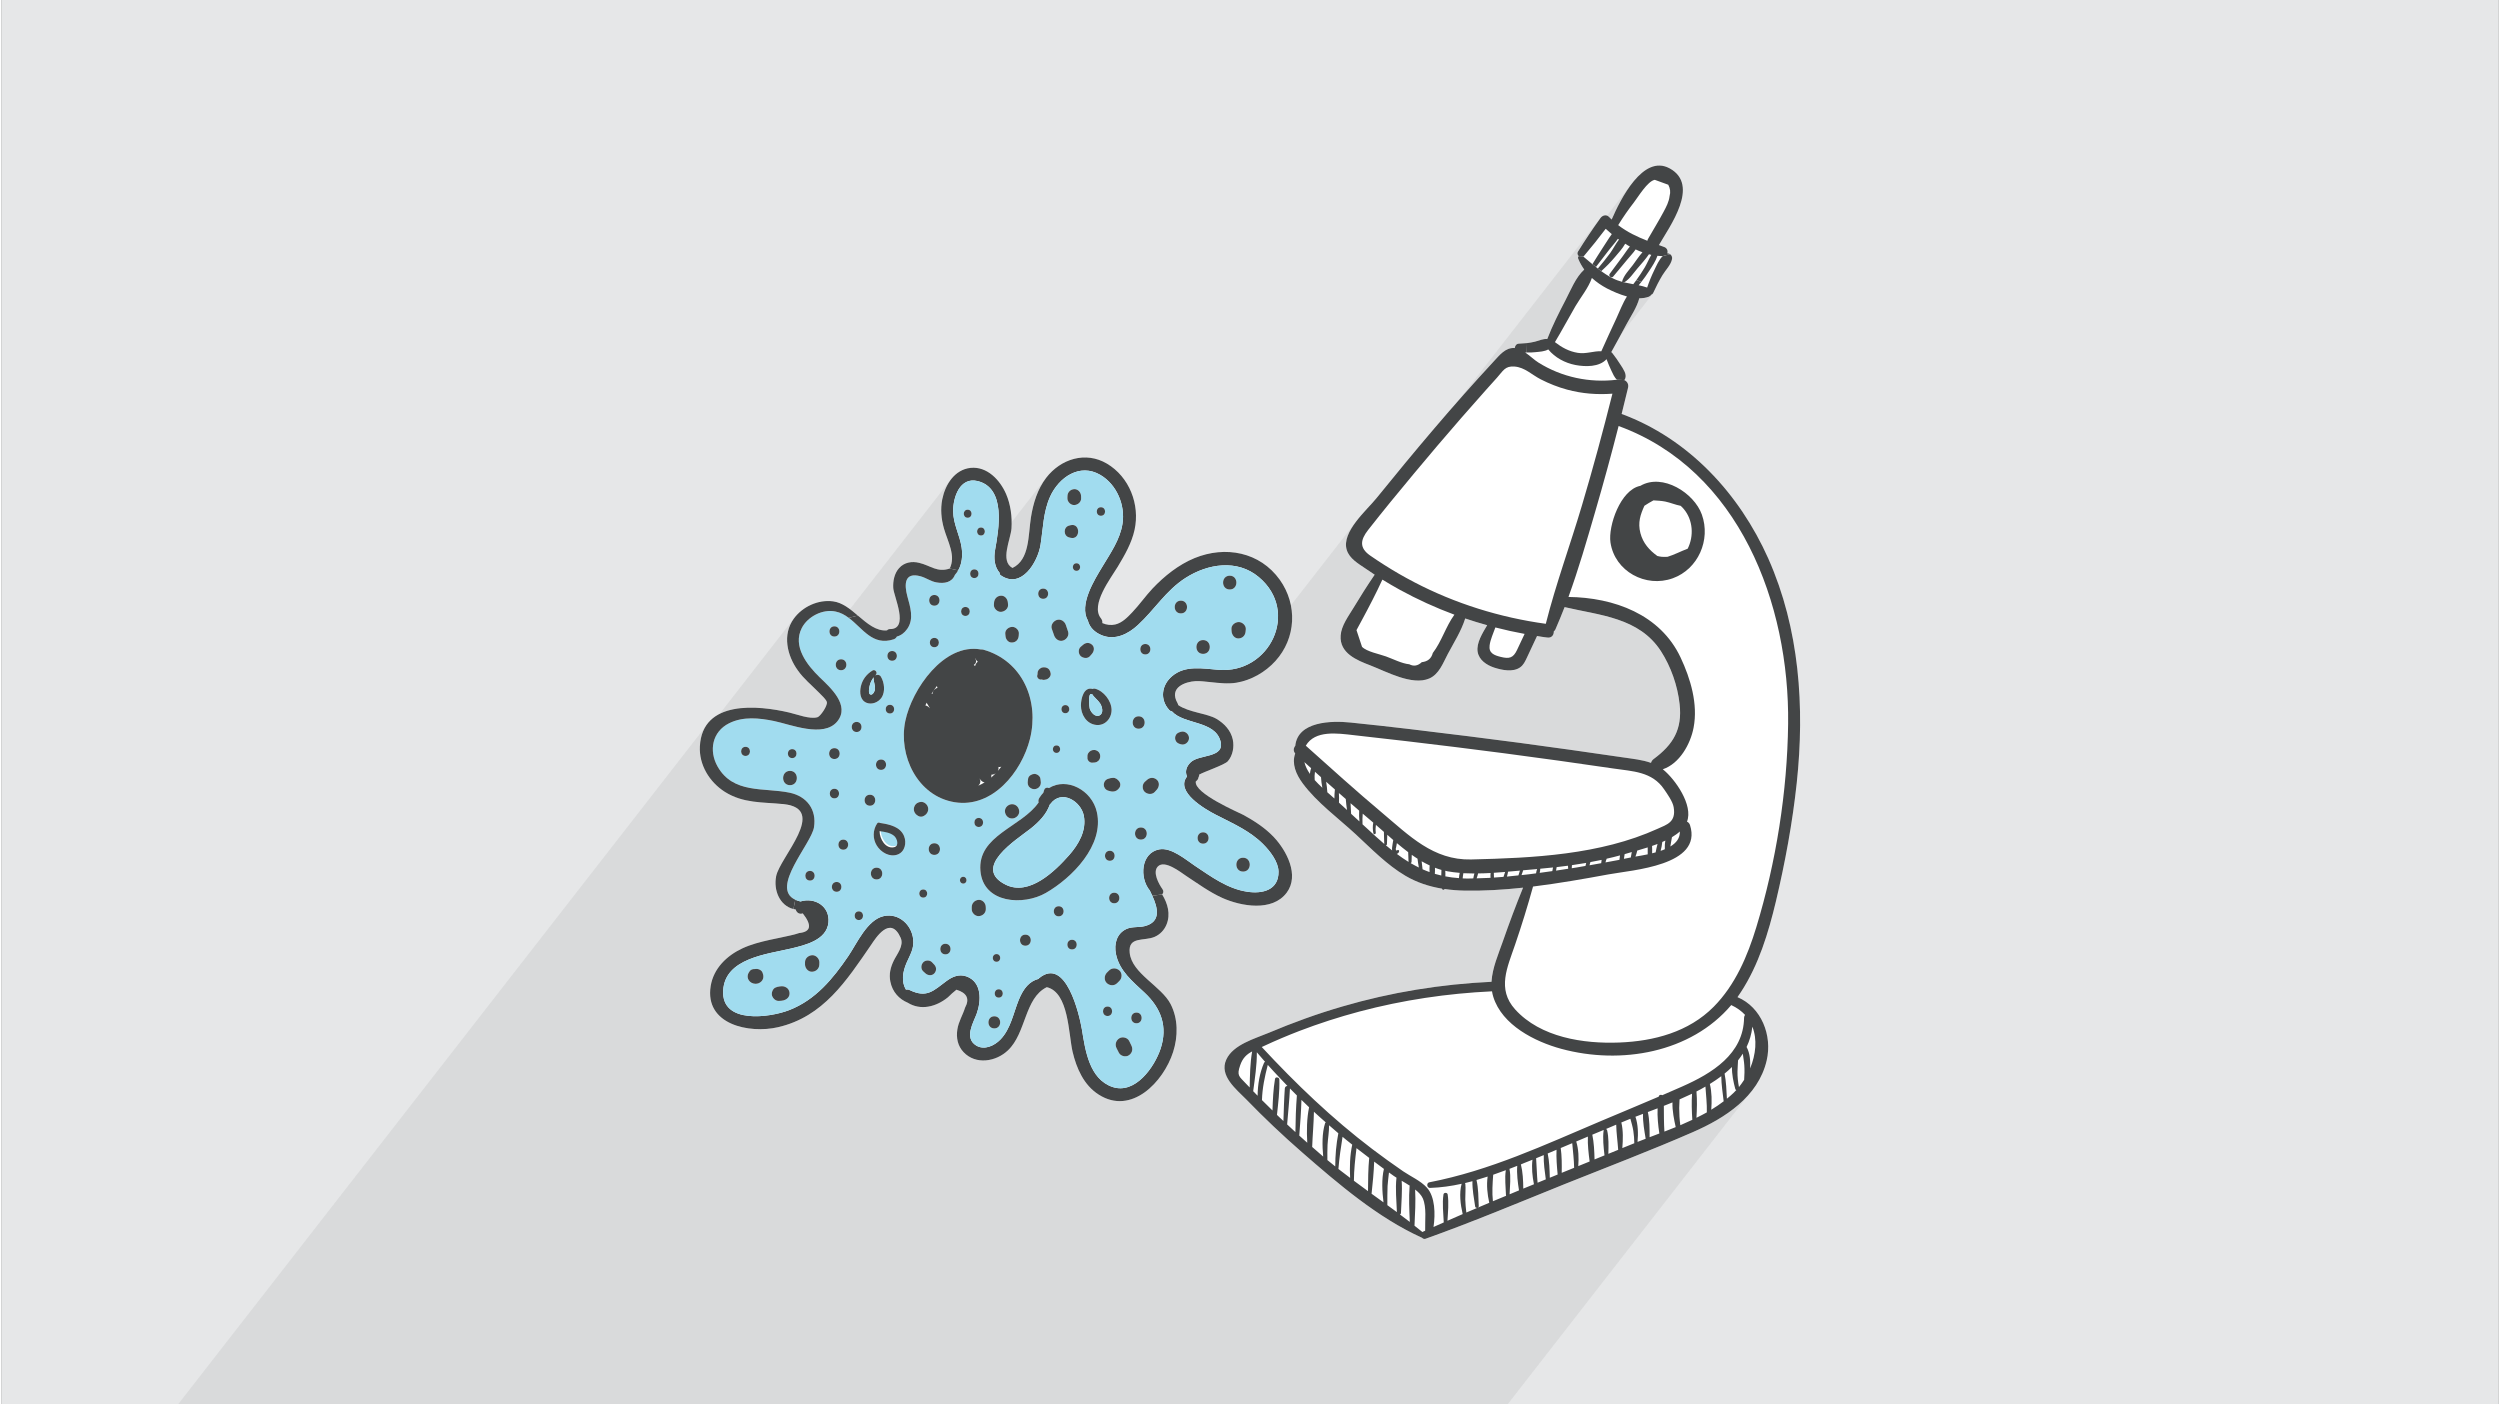 <?xml version="1.0" encoding="UTF-8"?>
<!DOCTYPE svg PUBLIC "-//W3C//DTD SVG 1.0//EN" "http://www.w3.org/TR/2001/REC-SVG-20010904/DTD/svg10.dtd">
<!-- Creator: CorelDRAW 2017 -->
<svg xmlns="http://www.w3.org/2000/svg" xml:space="preserve" width="356px" height="200px" version="1.0" shape-rendering="geometricPrecision" text-rendering="geometricPrecision" image-rendering="optimizeQuality" fill-rule="evenodd" clip-rule="evenodd"
viewBox="0 0 35601 20025"
 xmlns:xlink="http://www.w3.org/1999/xlink">
 <rect x="0" y="0" width="35601" height="20025" fill="#808080" stroke="none"/>
 <g id="Layer_x0020_1">
  <g id="_1620315207136">
   <path fill="#E6E7E8" d="M0 0l35601 0 0 20025 -35601 0 0 -20025z"/>
   <path fill="#373435" fill-opacity="0.078" d="M23631 3494l-4485 5762 23 32 57 54 68 46 43 22 4014 -5157 18 0 18 -2 17 -1 18 -3 17 -3 16 -4 17 -5 16 -5 6 -3 5 -3 5 -3 4 -4 5 -3 0 -1 9 -12 5 -1 3 -2 4 -3 4 -2 3 -3 3 -4 -4103 5272 4 2 76 29 90 37 100 43 108 44 111 40 113 31 111 18 27 -1 688 -883 39 13 39 12 39 13 39 12 39 12 39 12 40 11 39 11 -26 43 -26 46 -26 47 -22 48 -19 49 -14 49 -5 49 2 48 12 42 18 38 25 34 30 30 33 25 37 22 39 19 40 15 43 13 47 12 49 9 50 5 44 1 380 -490 19 3 18 3 18 3 9 1 329 -422 95 21 95 20 96 20 97 19 95 21 95 23 93 25 92 29 90 33 86 38 84 44 80 50 76 58 71 66 66 75 61 85 52 85 47 90 42 93 36 95 32 98 26 98 19 99 14 99 7 128 -9 117 -24 106 -40 98 -54 90 -2539 3261 -2 10 -14 74 -7 74 -2215 2846 9 7 103 84 105 82 106 81 108 79 109 77 110 74 111 71 113 68 115 64 115 60 118 56 0 0 0 0 1 0 0 0 5 5 5 4 6 4 7 3 7 1 7 1 7 -1 8 -2 126 -46 125 -45 125 -47 124 -48 125 -48 124 -48 124 -49 124 -50 124 -49 124 -50 124 -50 123 -50 124 -50 124 -51 123 -50 124 -50 114 -45 115 -46 114 -45 114 -45 115 -46 114 -45 115 -45 114 -46 114 -46 114 -46 115 -46 113 -47 114 -47 113 -48 114 -48 112 -49 171 -79 168 -91 162 -103 150 -117 135 -132 -3429 4406 -380 0 -1248 0 -1380 0 -63 0 -2 0 -1846 0 -99 0 -56 0 -10 0 -122 0 -111 0 -197 0 -222 0 -438 0 -141 0 -302 0 -1 0 -41 0 -449 0 -215 0 -514 0 -12 0 -41 0 -26 0 -3 0 -23 0 -48 0 -10 0 -35 0 -71 0 -264 0 -127 0 -94 0 -188 0 -49 0 -109 0 -188 0 -47 0 -95 0 -59 0 -360 0 -126 0 -303 0 -36 0 -21 0 -49 0 -30 0 -5 0 -9 0 0 0 -12 0 -59 0 -59 0 -2 0 -54 0 -24 0 -109 0 -1 0 -122 0 0 0 -205 0 -43 0 -80 0 -12 0 -6 0 -49 0 -24 0 -75 0 -50 0 -6 0 -45 0 -50 0 -7 0 -28 0 -41 0 -71 0 -1 0 0 0 -8 0 -52 0 -59 0 -17 0 -29 0 -2 0 -40 0 -20 0 -1 0 -46 0 -1 0 -14 0 -51 0 -34 0 -83 0 -48 0 -133 0 -112 0 -211 0 -16 0 -20 0 -156 0 -357 0 -480 0 -186 0 -155 0 -312 0 -39 0 -407 0 -657 0 -252 0 -145 0 -36 0 -326 0 -95 0 -190 0 -10 0 -338 0 -223 0 -124 0 -245 0 -111 0 -107 0 -48 0 -229 0 -30 0 -64 0 -137 0 -4 0 -144 0 -97 0 -65 0 -554 0 -77 0 -59 0 7592 -9755 -104 154 -17 79 1308 -1681 -51 88 -31 93 -12 96 4 97 19 96 32 93 44 90 53 83 32 43 2160 -2776 -46 66 -37 72 -29 77 -20 78 -8 53 -5 52 -2 53 2 52 5 53 8 52 11 52 13 51 23 70 25 72 25 72 22 72 15 72 5 72 -8 71 -25 69 -2601 3342 12 1 109 7 110 10 102 28 3644 -4682 -44 63 -39 66 -33 69 -28 71 -24 73 -20 74 -17 74 -13 76 -13 100 -10 104 -13 106 -18 102 -28 96 -42 86 -3500 4497 -10 25 -8 76 3 75 16 72 26 68 37 60 48 51 58 39 68 26 4 1 4 1 3 1 4 0 5 1 4 1 4 0 4 1 5 15 8 14 10 11 12 10 14 7 16 3 17 0 19 -4 43 60 29 53 15 46 0 39 -13 31 -1055 1355 120 40 172 24 173 -1 162 -24 118 -32 111 -40 104 -48 99 -55 93 -61 88 -67 83 -72 11 -10 694 -892 50 -58 57 -49 61 -29 62 1 61 43 58 95 11 43 0 42 -9 43 -16 42 -21 41 -23 40 -22 38 -19 36 -16 36 -14 37 -11 37 -9 37 -5 37 -1 38 2 39 6 40 14 52 20 48 24 44 30 40 34 36 39 31 42 26 45 22 70 35 73 20 74 7 74 -6 27 -7 3516 -4518 41 -42 52 -32 59 -22 60 -14 54 -6 27 -1 27 1 27 1 28 2 27 3 27 2 27 4 26 2 47 5 47 5 46 4 46 2 46 2 46 -1 3 0 1792 -2303 -67 100 -50 102 -24 101 3 25 3626 -4660 -42 58 -41 59 -41 60 -41 59 -40 60 -39 61 -39 61 -38 60 -5 9 -2 9 -1 9 1 2 805 -1035 -101 138 -88 147 -73 142 -56 123 -462 593 3 6 10 20 10 20 12 19 11 19 13 18 12 18 -126 163 -26 44 -31 58 -29 59 -28 58 -28 56 -36 68 -34 68 -34 68 -34 69 -32 69 -31 69 -30 70 -28 71 -2563 3293 3 3 17 11 16 11 17 11 16 10 17 11 16 11 -39 58 -40 59 -38 60 -38 59 -38 60 -37 60 -37 60 -37 60 -27 45 -29 45 -30 48 -27 48 -25 50 -21 51 -15 52 -7 52 5 88 27 76 21 31 4485 -5762 0 0 0 0 0 0z"/>
   <path fill="white" d="M23783 2401c438,238 0,828 -152,1093 0,0 -1,0 -1,0 26,10 52,19 79,29 40,15 53,58 41,90 15,-2 29,3 41,11 20,15 32,41 27,68 -15,85 -93,159 -137,232 -49,81 -92,166 -132,253 -6,13 -15,21 -27,24 -7,12 -18,22 -34,29 -42,16 -89,23 -137,23 -35,131 -119,253 -183,371 -71,133 -144,265 -217,396 5,3 10,7 14,12 44,56 86,116 123,177 34,53 87,124 62,189 -3,8 -8,15 -13,21 40,18 66,58 53,111 -29,124 -60,248 -91,372 957,354 1679,1138 2090,2061 447,1003 522,2117 407,3198 -61,570 -166,1137 -298,1694 -107,447 -244,900 -497,1289 -16,24 -33,49 -51,73 341,143 501,545 417,905 -120,516 -598,821 -1052,1019 -601,263 -1216,496 -1824,740 -660,266 -1317,542 -1987,781 -21,7 -40,-1 -52,-15 0,0 -1,0 -1,0 -630,-285 -1196,-771 -1713,-1222 -273,-238 -537,-488 -790,-748 -141,-145 -392,-339 -285,-571 98,-213 407,-297 604,-380 343,-145 693,-272 1051,-376 692,-203 1406,-318 2126,-352 10,-197 99,-395 162,-577 90,-258 185,-512 288,-765 -279,30 -558,47 -834,42 -96,-2 -191,-9 -285,-23 -7,18 -35,16 -37,-5 -182,-30 -358,-87 -521,-183 -266,-157 -487,-387 -712,-595 -248,-229 -551,-450 -753,-723 -96,-129 -160,-281 -107,-426 -31,-36 -24,-79 1,-109 35,-349 512,-361 790,-332 560,57 1119,124 1677,195 489,61 977,126 1465,195 248,35 496,71 743,108 134,19 272,32 397,77 4,-20 17,-40 38,-55 278,-206 410,-422 370,-782 -28,-262 -124,-536 -268,-757 -310,-479 -870,-509 -1372,-627 -42,107 -85,213 -131,318 -6,13 -14,22 -23,28 2,50 -29,96 -91,88 -50,-6 -99,-14 -148,-22 -49,105 -97,210 -147,314 -24,50 -47,100 -94,134 -102,72 -262,38 -372,2 -106,-36 -214,-106 -234,-225 -21,-126 70,-267 136,-379 -105,-29 -210,-61 -313,-96 -56,179 -161,342 -249,508 -67,126 -123,287 -264,348 -244,105 -612,-99 -835,-185 -197,-75 -446,-174 -428,-428 9,-140 111,-275 181,-391 97,-161 198,-321 304,-476 -44,-28 -88,-58 -132,-88 -100,-69 -227,-140 -266,-265 -80,-256 286,-568 422,-736 539,-667 1093,-1326 1676,-1955 79,-84 162,-195 292,-188 2,0 4,1 6,1 1,-30 22,-62 57,-63 39,-2 78,-4 117,-8l0 0c38,-5 77,-12 115,-21 61,-16 112,-42 174,-38 73,-190 164,-372 259,-552 75,-146 145,-325 268,-438 -34,-48 -64,-99 -86,-156 -6,-15 -1,-27 8,-36 -17,-16 -26,-41 -11,-65 101,-162 208,-323 321,-478 29,-39 83,-53 121,-16 12,13 25,26 38,38 125,-288 448,-936 826,-729zm-7114 11916c108,210 106,462 35,683 -137,426 -593,905 -1060,607 -213,-135 -318,-374 -373,-611 -59,-254 -53,-847 -369,-921 -318,155 -291,655 -554,902 -171,161 -458,209 -633,24 -83,-89 -105,-204 -87,-323 17,-113 77,-204 110,-311 68,-125 27,-209 -123,-256 -43,34 -83,70 -122,109 -169,137 -389,191 -572,77 -125,-52 -219,-155 -248,-299 -22,-108 1,-204 48,-301 45,-92 148,-212 99,-325 -147,-333 -359,7 -420,97 -352,512 -682,1028 -1330,1177 -409,94 -1048,-35 -959,-588 41,-251 229,-432 451,-536 125,-58 259,-92 393,-122 97,-22 196,-39 294,-63 41,-9 83,-21 124,-34 167,-17 185,-110 51,-280 -53,18 -90,-15 -101,-56 -11,-1 -22,-4 -32,-6 -195,-48 -286,-267 -248,-467 53,-272 749,-964 106,-1028 -297,-31 -573,-9 -838,-177 -219,-140 -368,-386 -354,-650 35,-663 829,-584 1273,-480 113,26 293,99 404,67 40,-12 140,-157 134,-213 -3,-35 -85,-109 -118,-143 -103,-103 -212,-192 -297,-312 -153,-213 -222,-508 -58,-736 124,-172 349,-276 560,-248 132,17 245,109 355,203 132,112 260,225 415,211 9,-11 23,-19 40,-19 283,5 55,-467 49,-586 -6,-98 16,-209 84,-284 74,-82 182,-100 286,-74 163,40 258,142 435,81 91,-184 -29,-384 -82,-570 -39,-137 -52,-278 -24,-418 42,-209 176,-424 404,-447 236,-25 420,174 506,373 65,150 87,326 76,488 -11,158 -167,468 15,566 246,-118 223,-463 263,-720 32,-201 92,-403 218,-566 208,-270 562,-381 865,-202 321,190 472,584 395,943 -41,190 -141,362 -240,527 -101,166 -395,544 -240,736 17,23 23,46 20,68 58,26 126,34 183,20 99,-23 176,-102 243,-173 102,-108 188,-231 290,-340 170,-179 370,-339 600,-434 439,-179 930,-87 1213,309 256,358 235,832 -63,1160 -144,158 -341,272 -553,308 -125,20 -245,5 -371,-8 -71,-7 -144,-18 -216,-14 -131,7 -386,84 -253,315 5,9 8,17 9,26 146,103 415,120 543,195 113,66 207,166 235,297 22,104 1,225 -70,308 -45,53 -349,153 -411,193 2,12 0,26 -8,38 -2,23 -18,44 -38,57 -31,171 619,446 677,478 158,86 311,185 435,316 180,191 369,543 184,792 -206,277 -652,194 -917,76 -186,-84 -350,-205 -519,-316 -78,-52 -303,-231 -400,-134 -82,81 13,252 65,325 20,28 13,56 -6,75 80,130 124,281 63,429 -32,78 -91,141 -169,175 -150,66 -381,-13 -356,228 30,295 451,475 584,732z"/>
   <g>
    <path fill="#434546" d="M17796 15505c3,-171 6,-347 35,-514 -76,40 -134,92 -170,196 -53,152 -15,158 80,261 18,19 36,38 55,57zm204 -350c3,-8 9,-13 16,-15 -40,-45 -79,-91 -118,-137 2,183 -28,373 -52,555 21,22 42,44 63,65 2,-160 28,-321 91,-468zm297 363c2,-23 20,-34 37,-35 -38,-39 -75,-78 -112,-118 -57,-60 -113,-120 -168,-182 -44,169 -78,331 -83,502 50,49 100,99 150,148 5,-151 11,-303 36,-449 5,-29 40,-28 56,-10 3,4 6,11 6,18 5,167 -16,337 -34,504 9,9 18,18 28,27 20,20 43,40 64,60 5,-155 9,-310 20,-465zm172 101c-33,-33 -66,-66 -99,-100 -8,171 -26,342 -40,513 39,36 78,73 118,109 2,-174 7,-349 21,-522zm148 674c-10,-169 -7,-347 26,-506 -36,-35 -72,-70 -109,-105 -5,169 -17,340 -31,509 38,34 76,68 114,102zm38 -5259c2,-28 7,-55 17,-81 -31,-29 -64,-57 -96,-87 14,59 42,115 79,168zm177 198c-9,-51 -17,-101 -19,-151 -29,-26 -57,-52 -86,-77 -6,40 -8,79 -4,118 34,38 71,75 109,110zm39 4783c2,-5 5,-9 9,-13 -57,-49 -112,-100 -168,-151 -3,167 -19,335 -25,502 52,46 104,92 157,137 -14,-159 -18,-333 27,-475zm140 -4759c-42,-36 -83,-73 -125,-110 9,50 14,100 17,150 36,31 71,61 101,89 0,-44 2,-87 7,-129zm49 4902c-44,-38 -88,-76 -132,-114 1,94 -17,188 -22,280 -3,72 -3,145 -2,216 37,31 74,61 112,91 0,-158 14,-319 44,-473zm9 -4714c39,35 77,70 115,105 -8,-52 -14,-104 -18,-157 -33,-28 -65,-57 -98,-85 3,45 3,91 1,137zm159 5350c-8,-158 -3,-320 30,-474 -30,-23 -60,-47 -89,-71 -16,-13 -33,-27 -49,-41 -25,153 -46,305 -59,459 55,43 111,86 167,127zm14 -5191c40,36 80,73 119,109 -5,-50 -7,-102 -4,-154 -41,-35 -82,-71 -123,-106 4,50 6,101 8,151zm258 4906c-60,-46 -121,-92 -181,-139 -19,156 -36,309 -37,465 67,50 134,99 201,148 1,-157 2,-318 17,-474zm34 511c56,40 113,81 170,123 -19,-152 -29,-331 6,-477 -47,-34 -93,-70 -139,-104 -5,152 -21,307 -37,458zm181 -4987c-2,-57 -5,-115 -5,-172 -39,-35 -77,-68 -114,-100 -6,36 -7,73 -2,110 3,19 -18,29 -29,20 -2,-2 -4,-5 -5,-10 -11,-51 -11,-103 -2,-152 -4,-3 -6,-6 -9,-8 -47,-40 -94,-80 -141,-120 -4,50 -6,100 -3,152 52,47 104,95 156,143 12,10 22,20 34,31 40,37 80,72 120,106zm128 -56c-29,-25 -57,-50 -85,-75 -1,45 -4,89 -5,133 0,10 -7,16 -15,17 30,25 59,50 89,73 -5,-28 3,-62 6,-88 3,-20 6,-40 10,-60zm-84 5206c45,33 90,66 136,99 -6,-160 -24,-331 -6,-491 -14,-9 -28,-18 -40,-26 -22,-16 -45,-32 -67,-48 -6,65 -17,130 -20,193 -4,91 -3,182 -3,273zm302 -4894c0,0 0,0 0,-1 -2,-46 -4,-92 -5,-138 -55,-41 -108,-85 -161,-129 -3,16 -6,32 -9,49 -1,6 -2,13 -4,20 -8,17 -3,30 14,40 3,-18 32,-14 31,4 -2,23 -17,36 -34,40 55,41 111,80 168,115zm-122 5027c47,35 94,70 140,106 -7,-169 -16,-342 -3,-510 0,-3 1,-5 2,-7 -38,-25 -78,-48 -115,-70 11,150 -5,309 -10,457 0,12 -6,19 -14,24zm269 -4947c-7,-42 -15,-84 -19,-126 -28,-17 -54,-36 -82,-55 0,34 -2,67 -3,100 -1,10 -6,15 -12,19 38,21 77,43 116,62zm90 5178c-4,-146 23,-333 -34,-462 -20,-45 -60,-87 -109,-125 9,170 -1,345 -9,516 38,30 76,59 113,90 1,-1 2,-2 4,-3 12,-5 23,-10 35,-16zm63 -5113c-2,-32 -2,-64 1,-95 -39,-18 -76,-38 -114,-59 5,38 9,76 13,114 33,14 66,28 100,40zm167 49c0,-27 0,-54 2,-80 -31,-9 -62,-19 -92,-31 1,29 0,58 -2,87 30,9 61,17 92,24zm-121 -3173c127,-165 184,-376 308,-546 -267,-99 -528,-218 -780,-356 -83,-46 -165,-94 -247,-144 -90,197 -191,390 -294,581 -25,46 -50,93 -75,139l79 238c67,70 251,104 341,137 100,36 227,102 333,112 63,33 121,23 178,-30 84,-9 137,-52 157,-131zm373 3210c1,-25 5,-50 11,-75 -59,-5 -117,-12 -174,-22 -11,-2 -21,-5 -32,-8 2,27 2,54 1,80 62,12 127,21 194,25zm204 4c5,-24 9,-47 16,-70 -53,0 -105,-2 -157,-4 -5,24 -8,49 -10,74 22,1 44,1 68,2 27,0 55,-1 83,-2zm-99 4764c53,-23 107,-46 160,-68 -14,4 -31,0 -34,-17 -17,-118 -42,-241 -39,-362 -35,9 -71,18 -106,27 2,3 4,7 5,12 7,73 -2,147 -1,221 2,62 7,124 15,187zm164 -70c54,-23 108,-46 163,-69 -27,-120 -41,-251 -23,-374 -53,17 -106,34 -159,49 28,121 27,249 32,372 1,10 -6,18 -13,22zm181 -4702c-1,-24 -1,-46 1,-69 -60,3 -119,6 -178,6 -5,24 -13,47 -21,70 66,-1 132,-4 198,-7zm185 -14c7,-23 14,-47 23,-70 -53,5 -107,8 -161,12 2,23 2,46 2,68 45,-3 90,-6 136,-10zm-151 4625c62,-26 125,-52 188,-78 -1,-3 -2,-7 -2,-11 -3,-113 -20,-240 -2,-354 -60,22 -120,44 -180,65 -9,128 -18,250 -4,378zm238 -99c45,-19 90,-37 134,-56 -18,-114 -34,-238 -25,-350 -37,14 -74,29 -111,43 23,115 6,246 2,363zm126 -4547c7,-22 14,-46 21,-68 -56,5 -112,10 -169,15 -4,24 -9,47 -16,70 55,-5 110,-10 164,-17zm-21 -3212c37,-77 73,-154 109,-231 -140,-26 -279,-56 -417,-92 -29,83 -71,171 -82,255 -15,112 66,142 159,165 121,30 177,16 231,-97zm90 7678c51,-21 101,-41 152,-62 -23,-116 -35,-234 -21,-350 -41,16 -82,33 -123,49 -14,6 -28,12 -42,18 27,106 33,229 34,345zm197 -4557c-8,1 -16,2 -24,3 -57,4 -115,10 -174,15 -7,24 -16,46 -24,69 68,-7 138,-15 207,-25 3,-21 8,-41 15,-62zm7 4473c39,-16 78,-32 117,-48 -15,-114 -33,-232 -29,-346 -37,15 -73,30 -109,45 9,117 10,233 21,349zm210 -4443c2,-17 6,-35 10,-52 -60,7 -121,13 -182,18 0,20 -4,40 -8,59 60,-8 120,-16 180,-25zm-36 4372c37,-15 75,-30 112,-46 -11,-116 -21,-237 -16,-353 -42,18 -84,35 -126,53 24,111 27,230 30,346zm263 -4406c0,-1 -1,-1 -1,-3 -1,-13 -2,-27 -3,-40 -53,7 -107,14 -161,20 -3,16 -6,33 -9,50 58,-9 116,-18 174,-27zm-93 4336c59,-24 118,-48 177,-72 -2,-118 -17,-233 -27,-351 -54,23 -109,46 -164,69 16,115 16,236 14,354zm339 -4376c3,-14 6,-28 10,-43 -67,12 -135,22 -203,32 -1,14 -2,29 -3,44 24,-4 47,-7 71,-11 41,-7 83,-14 125,-22zm-103 4280c54,-22 108,-44 162,-66 -15,-117 -30,-238 -25,-355 -55,23 -111,47 -166,70 34,111 38,233 29,351zm327 -4319c1,-16 3,-32 6,-47 -53,10 -106,21 -160,31 -4,16 -8,31 -13,46 56,-10 112,-20 167,-30zm-95 4224c47,-19 95,-39 142,-58 -13,-119 -28,-245 -12,-360 0,-1 1,-2 1,-3 -54,23 -108,46 -163,68 24,114 29,235 32,353zm255 -10918c-217,16 -433,0 -646,-58 -129,-35 -256,-85 -375,-146 -131,-67 -227,-171 -374,-183 -138,-11 -163,62 -251,159 -50,56 -101,112 -151,168 -120,135 -240,271 -359,407 -227,261 -452,525 -673,791 -222,266 -442,534 -655,806 -110,141 -126,253 26,361 67,47 136,92 205,136 138,88 280,170 426,246 586,306 1223,504 1877,594 144,-570 349,-1126 516,-1690 157,-527 300,-1057 434,-1591zm-58 10838c47,-19 93,-38 140,-57 -8,-120 -26,-240 -28,-359 -49,20 -97,41 -146,62 7,2 14,8 16,16 25,106 21,225 18,338zm158 -4192c2,-21 5,-42 8,-63 -62,17 -126,33 -190,47 -7,17 -13,35 -17,53 67,-12 133,-25 199,-37zm163 -39c4,-24 8,-48 13,-72 -25,8 -49,14 -71,21 -10,3 -21,6 -31,9 -3,22 -6,45 -10,67 31,-5 61,-11 90,-18 3,0 6,-1 9,-1 0,-2 0,-4 0,-6zm-122 4149c57,-23 114,-46 171,-69 -1,-59 -5,-118 -14,-176 -9,-59 -27,-116 -42,-173 -24,9 -48,19 -71,29 -19,8 -38,16 -58,24 28,115 24,245 14,365zm333 -133c-19,-116 -42,-240 -38,-355 -37,14 -73,28 -108,41 38,111 41,241 30,359 38,-15 77,-30 116,-45zm29 -4055c-1,-34 -1,-66 0,-99 -51,16 -102,31 -149,45 -6,29 -15,58 -26,86 51,-8 112,-19 175,-32zm140 -148c-26,9 -52,19 -78,28 2,35 2,70 1,105 17,-3 34,-8 50,-13 8,-40 16,-81 27,-120zm-113 4181c46,-17 92,-35 139,-53 -18,-117 -30,-239 -25,-359 -47,18 -94,36 -139,53 25,113 25,240 25,359zm217 -4106c-2,-41 0,-83 8,-123 -15,6 -29,13 -44,19 -4,43 -13,86 -24,127 21,-6 41,-14 60,-23zm-104 -291c135,-61 267,-95 230,-309 -13,-79 -90,-187 -135,-253 -172,-255 -448,-257 -725,-298 -518,-76 -1037,-149 -1556,-217 -465,-61 -930,-118 -1396,-173 -249,-29 -497,-58 -746,-85 -236,-27 -556,-75 -687,150 360,322 717,645 1086,955 389,327 731,679 1270,667 886,-21 1841,-66 2659,-437zm98 4317c54,-21 107,-43 161,-64 -23,-105 -50,-235 -46,-352 -41,17 -82,33 -123,49 1,123 0,244 8,367zm85 -4065c84,-51 139,-119 135,-214 -32,30 -71,56 -112,81 -8,45 -17,89 -23,133zm313 3897c-8,-123 -12,-249 -4,-372 -59,28 -118,55 -178,81 0,41 -5,82 -5,122 0,83 5,164 16,246 57,-25 114,-50 171,-77zm207 -106c3,-125 -12,-245 -20,-368 -42,25 -84,48 -128,70 11,123 7,251 0,375 50,-25 100,-50 148,-77zm240 -158c-14,-118 -33,-239 -34,-358 -52,39 -106,76 -163,111 29,117 29,246 20,367 62,-37 120,-77 177,-120zm180 -160c-7,-2 -13,-8 -15,-18 -25,-94 -49,-205 -47,-311 -33,33 -68,64 -105,94 23,117 27,239 33,358 32,-26 63,-52 93,-81 14,-14 28,-27 41,-42zm111 -1033c1,-16 6,-29 14,-39 -51,-55 -117,-103 -197,-140 -576,680 -1572,855 -2423,624 -376,-102 -845,-338 -970,-742 -8,-26 -14,-51 -18,-78 -639,30 -1271,124 -1889,288 -292,78 -578,170 -860,278 -168,65 -334,135 -497,211 -13,6 -25,11 -37,17 487,525 1003,1020 1575,1454 144,109 291,215 441,318 107,73 252,136 340,235l0 0c115,128 121,373 93,559 48,-22 97,-44 146,-65 -6,-131 -23,-271 -4,-399 4,-30 56,-30 60,0 18,120 4,251 -3,375 72,-32 145,-63 217,-95 -32,-137 -52,-299 -15,-432 -148,33 -298,54 -450,59 -13,1 -23,-5 -30,-13 -17,-21 -13,-60 19,-67 864,-167 1647,-535 2453,-876 272,-115 546,-228 818,-345 0,0 0,0 0,-1 5,-26 32,-31 51,-20 95,-41 189,-82 284,-124 423,-187 876,-462 882,-982zm1 887c5,-70 7,-140 2,-209 -3,-55 -15,-109 -21,-164 -21,33 -44,65 -68,95 -1,54 -8,108 -8,162 -1,73 7,146 21,219 26,-33 51,-67 74,-103zm85 -163c82,-197 104,-415 32,-595 -11,105 -40,202 -83,291 1,1 3,3 4,5 45,86 53,194 47,299zm542 -4912c21,-1708 -696,-3619 -2417,-4247 -105,411 -217,821 -336,1229 -117,403 -235,811 -379,1208 647,8 1309,247 1599,864 142,302 250,664 185,1000 -45,235 -200,513 -439,593 1,2 4,3 6,5 171,138 431,508 339,742 19,8 35,24 43,49 184,579 -825,640 -1164,703 -351,65 -712,128 -1074,173 -77,279 -162,554 -256,829 -109,322 -262,632 1,923 361,399 974,492 1484,472 495,-19 990,-150 1347,-510 307,-310 483,-724 608,-1136 282,-927 441,-1930 453,-2897zm-283 -2358c446,1003 521,2117 406,3198 -61,570 -166,1137 -298,1694 -107,447 -244,900 -497,1288 -16,26 -33,50 -50,74 340,143 500,545 416,904 -120,517 -597,822 -1051,1020 -601,263 -1217,496 -1825,740 -660,266 -1317,542 -1987,781 -21,7 -39,-1 -52,-15 0,0 -1,0 -1,0 -630,-285 -1196,-771 -1713,-1222 -273,-238 -537,-488 -789,-748 -142,-145 -393,-339 -286,-571 98,-213 407,-297 604,-380 343,-145 693,-272 1051,-376 693,-203 1406,-318 2126,-352 11,-198 99,-395 162,-577 90,-258 185,-513 288,-765 -279,30 -558,47 -834,42 -96,-2 -191,-9 -285,-23 -6,18 -34,16 -37,-5 -182,-30 -358,-87 -521,-183 -266,-157 -487,-387 -712,-595 -248,-229 -551,-450 -753,-723 -96,-129 -159,-281 -107,-426 -31,-36 -24,-79 1,-109 35,-349 512,-361 790,-332 560,57 1119,125 1677,195 489,61 978,126 1465,195 248,35 496,71 743,107 134,20 272,33 397,78 5,-20 17,-40 38,-55 278,-206 410,-422 370,-782 -28,-262 -124,-536 -267,-757 -311,-479 -871,-509 -1373,-627 -42,107 -85,213 -131,318 -6,13 -14,22 -23,28 2,50 -29,96 -91,88 -50,-6 -99,-13 -148,-22 -49,105 -97,210 -147,314 -24,50 -47,100 -94,133 -102,73 -262,39 -372,3 -106,-36 -214,-106 -234,-225 -20,-126 70,-267 136,-379 -105,-29 -210,-61 -313,-96 -56,179 -161,342 -249,508 -67,126 -123,287 -264,348 -244,105 -612,-99 -835,-185 -196,-75 -446,-174 -428,-428 9,-140 111,-275 181,-391 97,-161 198,-321 304,-476 -44,-28 -88,-58 -131,-88 -101,-69 -228,-140 -267,-265 -80,-256 287,-568 422,-736 540,-667 1093,-1326 1676,-1955 79,-84 162,-195 292,-188 2,0 4,1 6,1 1,-30 22,-62 57,-63 39,-2 78,-4 117,-8l-3 133c-8,1 -16,0 -24,0 68,46 131,108 189,144 335,210 731,293 1121,245l104 5c40,18 66,58 53,111 -29,124 -60,248 -91,372 958,354 1679,1138 2091,2061z"/>
    <path fill="#434546" d="M24041 7823c90,-179 77,-409 -57,-567 -14,-16 -28,-31 -43,-44 -74,-14 -145,-45 -220,-61 -56,-11 -112,-13 -168,-17 -45,24 -88,50 -129,77 -56,123 -97,238 -57,391 38,144 128,243 241,325 10,2 20,5 31,7 38,8 76,6 114,5 99,-30 189,-79 288,-116zm202 -486c129,360 -52,777 -415,908 -384,139 -826,-97 -888,-510 -35,-235 142,-753 426,-808 316,-185 767,101 877,410z"/>
    <path fill="#434546" d="M23024 4540c48,-103 89,-216 151,-313 -103,-28 -204,-73 -284,-114 -78,-41 -151,-91 -216,-150 -50,143 -160,276 -234,402 -100,171 -191,345 -293,513 98,76 201,133 327,153 117,19 224,-28 335,-23 1,-2 1,-4 2,-5 69,-155 140,-309 212,-463zm767 -916c20,15 32,41 27,68 -15,85 -93,158 -137,232 -49,81 -92,166 -132,253 -6,13 -15,21 -26,24 -8,12 -19,22 -35,29 -42,16 -89,23 -137,23 -35,131 -119,253 -183,371 -71,133 -144,265 -217,397 5,2 10,6 14,11 44,56 86,116 124,177 33,53 86,124 61,189 -3,8 -8,15 -13,21l-104 -5c-37,-31 -59,-85 -79,-127 -26,-54 -49,-110 -70,-166 -104,114 -302,110 -444,83 -149,-29 -291,-105 -387,-222 -53,30 -122,33 -183,39 -41,5 -83,6 -123,4l3 -133c38,-5 77,-12 115,-21 61,-16 113,-42 174,-38 73,-190 165,-372 259,-552 76,-146 145,-325 268,-438 -34,-48 -64,-99 -86,-155 -6,-16 -1,-28 8,-37l69 4c-1,1 -3,2 -4,3 44,36 87,72 130,109l51 38c0,0 -1,1 -1,2 9,7 18,15 27,22l48 37c42,30 85,59 130,84 12,6 25,13 37,19 43,22 86,37 130,49l31 8c43,10 86,18 129,26 15,-20 30,-39 44,-58l72 25c-13,16 -26,32 -39,48 40,8 81,19 121,33 28,-84 61,-165 100,-245 33,-67 66,-150 122,-204l106 -27z"/>
    <path fill="#434546" d="M23783 2795c16,-55 9,-109 -19,-161 -64,-24 -128,-46 -192,-70 -102,16 -240,248 -297,321 -81,105 -156,212 -225,325 131,101 267,164 416,223 2,-10 5,-19 11,-29 73,-128 152,-255 221,-385 38,-71 76,-142 85,-224zm0 -395c438,239 0,829 -152,1094 0,0 0,0 0,0 25,10 51,19 78,29 40,15 53,58 41,90 15,-2 30,3 41,11l-106 27c-26,0 -50,-1 -75,-4 -26,79 -77,152 -121,220 -33,52 -70,103 -108,152l-72 -25c43,-60 84,-120 121,-183 33,-57 59,-120 92,-177 -11,-2 -22,-6 -33,-9 -49,72 -110,138 -166,204 -56,66 -111,152 -187,197l-31 -8c0,-1 0,-1 0,-2 24,-89 99,-164 154,-237 44,-60 87,-125 137,-182 -33,-12 -66,-26 -97,-41 -35,52 -81,98 -119,145 -67,81 -134,162 -202,243 -10,13 -26,12 -39,4 -13,-9 -22,-27 -11,-42 63,-85 125,-170 189,-255 32,-43 63,-93 100,-136 -23,-12 -45,-26 -67,-40 -38,69 -98,133 -145,189 -61,73 -126,139 -197,202l-48 -37c61,-71 119,-144 175,-219 42,-58 79,-133 126,-194 -5,-3 -9,-7 -15,-11 -46,66 -103,126 -150,189 -54,70 -108,140 -162,211l-51 -39c49,-79 98,-158 149,-236 41,-60 81,-130 127,-192 -30,-25 -59,-50 -87,-76 -100,133 -204,263 -311,389 -2,2 -3,3 -4,4l-69 -4c-17,-16 -26,-41 -11,-64 101,-163 209,-324 321,-479 29,-39 83,-54 121,-16 12,13 25,26 38,38 125,-288 448,-936 826,-730z"/>
    <g>
     <path fill="#A1DCEF" d="M12741 11900c45,37 76,146 -3,162 -119,24 -203,-116 -204,-230 70,10 152,21 207,68z"/>
     <path fill="#434546" d="M16669 14317c108,210 106,462 35,683 -137,426 -593,905 -1060,607 -213,-135 -317,-374 -373,-611 -59,-254 -53,-847 -368,-921 -319,155 -292,655 -555,902 -170,161 -458,209 -632,24 -84,-89 -106,-204 -88,-323 17,-113 77,-204 110,-311 68,-125 27,-210 -123,-256 -43,34 -83,70 -122,109 -169,137 -389,191 -572,77 -125,-52 -219,-155 -248,-299 -22,-108 1,-204 48,-301 45,-93 148,-212 99,-325 -147,-333 -359,7 -420,97 -352,512 -682,1028 -1330,1177 -409,94 -1048,-36 -959,-588 41,-251 229,-432 451,-536 125,-58 259,-92 393,-122 98,-22 196,-39 294,-63 42,-9 83,-20 124,-34 167,-17 185,-110 51,-280 -53,18 -90,-15 -101,-56 -11,-1 -22,-4 -32,-6l26 -133c20,9 42,16 67,23 3,0 4,1 6,2 203,-63 422,66 400,299 -24,252 -334,324 -534,372 -340,81 -942,137 -967,599 -27,485 670,385 941,279 377,-147 622,-445 843,-770 123,-180 269,-520 507,-571 214,-46 397,126 418,330 15,133 -40,214 -91,330 -63,141 -78,279 -12,389 18,-4 37,-3 55,7 245,118 339,6 523,-130 84,-62 177,-102 281,-67 228,78 215,354 149,535 -44,121 -183,344 -6,452 118,71 260,1 344,-85 148,-152 185,-376 262,-565 69,-169 154,-267 283,-301 2,-4 4,-7 8,-10 381,-314 574,520 610,733 48,295 104,704 434,818 325,111 601,-283 688,-546 104,-314 7,-576 -227,-796 -169,-158 -362,-313 -410,-553 -29,-144 10,-294 152,-358 81,-36 170,-18 255,-39 244,-61 188,-265 111,-434l141 -18c79,130 123,281 62,429 -32,78 -91,141 -169,175 -150,66 -381,-13 -356,228 30,295 452,475 584,732z"/>
     <path fill="#434546" d="M18140 11935c180,191 369,543 184,792 -206,277 -652,194 -917,76 -186,-84 -350,-205 -519,-316 -78,-52 -303,-231 -400,-134 -82,81 13,252 65,325 20,28 13,56 -6,75l-140 18c-11,-26 -23,-51 -35,-74 -150,-180 -129,-537 135,-587 171,-32 379,148 509,235 232,154 462,326 744,369 220,34 451,-24 447,-287 -2,-142 -124,-296 -218,-390 -189,-191 -438,-298 -673,-419 -165,-84 -584,-331 -414,-546 -29,-70 -13,-141 54,-205 119,-115 492,-56 423,-302 -81,-292 -521,-234 -690,-421 -15,-3 -30,-9 -42,-23 -133,-147 -109,-352 42,-480 187,-160 439,-109 663,-91 730,59 1161,-831 574,-1322 -308,-258 -728,-191 -1046,13 -279,179 -440,452 -678,671 -139,128 -323,221 -511,147 -105,-41 -179,-116 -202,-211 -131,-227 95,-583 208,-771 114,-190 250,-384 285,-607 43,-266 -80,-561 -316,-699 -293,-172 -590,34 -715,309 -99,219 -100,454 -137,688 -39,245 -273,639 -567,435 -13,-9 -18,-23 -16,-35 -75,-87 -87,-210 -64,-334 51,-285 159,-874 -250,-975 -252,-61 -350,229 -349,429 1,184 95,341 121,519 16,114 6,230 -49,325l-121 -26c91,-184 -29,-384 -82,-570 -39,-137 -52,-278 -24,-418 42,-209 176,-423 404,-447 236,-24 420,174 506,373 65,150 87,326 77,488 -11,158 -168,468 14,566 246,-118 223,-463 263,-720 32,-201 93,-403 218,-566 208,-270 562,-381 865,-202 321,190 473,584 395,943 -41,190 -141,362 -240,527 -100,166 -394,544 -240,736 18,23 23,46 20,68 58,26 126,34 184,20 98,-23 175,-102 242,-173 103,-108 188,-231 290,-340 170,-179 370,-339 600,-434 439,-179 930,-87 1214,309 255,358 234,833 -63,1160 -144,158 -342,272 -554,308 -125,20 -245,5 -370,-8 -72,-7 -145,-18 -217,-14 -131,7 -386,84 -253,315 5,9 8,17 9,26 146,103 416,120 543,195 113,66 207,166 235,296 22,105 1,226 -70,309 -45,53 -348,153 -411,193 3,12 0,26 -8,38 -2,23 -18,44 -38,57 -31,171 619,446 678,478 157,86 310,185 434,316z"/>
     <path fill="#A1DCEF" d="M10608 10778c84,0 84,-130 0,-130 -84,0 -84,130 0,130zm226 3215c36,-37 34,-85 15,-129 -18,-39 -68,-56 -109,-47 -27,-2 -54,6 -71,27 -30,38 -43,84 -17,129 20,34 58,53 97,54 31,1 62,-11 85,-34zm373 239c46,-42 35,-124 -20,-154 -26,-15 -51,-19 -81,-15 -5,0 -11,1 -16,2 -19,2 -37,8 -57,16 -39,18 -59,76 -47,116 14,41 53,77 98,74 47,-2 87,-5 123,-39zm35 -3037c130,0 130,-204 0,-204 -131,0 -131,204 0,204zm31 -386c82,0 83,-128 0,-128 -82,0 -82,128 0,128zm254 1746c88,0 88,-138 0,-138 -89,0 -89,138 0,138zm134 1166c0,-53 -48,-104 -103,-102 -55,3 -103,45 -102,102l0 32c1,53 46,105 102,102 56,-3 101,-45 102,-102l1 -32zm214 -2338c88,0 88,-137 0,-137 -88,0 -88,137 0,137zm0 -2307c94,0 94,-146 0,-146 -94,0 -94,146 0,146zm0 1746c100,0 100,-155 0,-155 -100,0 -100,155 0,155zm32 1893c90,0 90,-140 0,-140 -91,0 -91,140 0,140zm63 -3159c101,0 101,-156 0,-156 -101,0 -101,156 0,156zm32 2559c92,0 92,-144 0,-144 -93,0 -93,144 0,144zm190 -1678c92,0 93,-144 0,-144 -93,0 -93,144 0,144zm31 2681c80,0 80,-124 0,-124 -79,0 -79,124 0,124zm159 -1630c100,0 101,-157 0,-157 -102,0 -102,157 0,157zm95 1051c107,0 107,-168 0,-168 -109,0 -109,168 0,168zm71 -2593c55,-85 40,-214 -10,-298 -16,-29 -54,-33 -79,-18 2,-3 4,-6 6,-8 31,-31 -8,-85 -47,-62 -85,52 -144,129 -166,226 -20,87 -12,198 83,235 76,30 168,-9 213,-75zm-8 1031c95,0 96,-148 0,-148 -96,0 -96,148 0,148zm127 -804c80,0 80,-124 0,-124 -81,0 -81,124 0,124zm31 -752c90,0 90,-139 0,-139 -90,0 -90,139 0,139zm78 2763c106,-39 131,-169 92,-264 -54,-132 -207,-166 -332,-185 -4,-1 -7,-1 -10,-1 -12,-9 -31,-10 -43,8 -62,95 -64,216 -4,314 59,96 183,170 297,128zm366 614c75,0 75,-116 0,-116 -76,0 -76,116 0,116zm20 -1172c39,-25 60,-72 47,-117 -11,-42 -54,-78 -99,-76 -42,2 -78,25 -94,64 -21,48 -2,101 42,129 4,2 9,5 13,8 22,14 56,14 77,0 5,-3 9,-6 14,-8zm138 563c107,0 107,-166 0,-166 -107,0 -107,166 0,166zm-1 1690c34,-37 34,-89 0,-125 -10,-11 -20,-22 -31,-33 -31,-35 -95,-35 -127,0 -32,35 -37,93 0,128 11,10 22,20 33,30 34,31 92,36 125,0zm1 -4651c86,0 86,-133 0,-133 -86,0 -86,133 0,133zm0 -592c98,0 98,-153 0,-153 -98,0 -98,153 0,153zm158 4971c97,0 97,-151 0,-151 -97,0 -97,151 0,151zm254 -1009c62,0 62,-97 0,-97 -63,0 -63,97 0,97zm31 -3816c82,0 83,-128 0,-128 -82,0 -82,128 0,128zm32 -1400c74,0 74,-115 0,-115 -74,0 -74,115 0,115zm95 860c79,0 80,-124 0,-124 -79,0 -80,124 0,124zm63 3549c83,0 83,-129 0,-129 -83,0 -83,129 0,129zm32 -4156c73,0 73,-114 0,-114 -74,0 -74,114 0,114zm-32 5427c54,-2 102,-44 101,-101l-1 -31c-1,-52 -45,-103 -100,-100 -55,3 -98,44 -100,100l0 31c-2,53 47,103 100,101zm222 1601c111,0 112,-173 0,-173 -111,0 -112,173 0,173zm32 -950c70,0 70,-110 0,-110 -72,0 -72,110 0,110zm31 511c77,0 77,-119 0,-119 -76,0 -77,119 0,119zm32 -5500c51,-3 105,-45 101,-101l-3 -32c-4,-51 -42,-100 -98,-98 -57,3 -94,44 -99,98l-2 32c-4,53 50,103 101,101zm255 311c5,-51 -47,-100 -97,-97 -49,2 -101,42 -97,97l3 31c3,50 40,98 94,95 55,-2 91,-42 95,-95l2 -31zm-97 2635c54,0 105,-47 102,-102 -2,-55 -44,-102 -102,-102 -53,0 -104,47 -102,102 3,55 45,102 102,102zm190 1814c102,0 103,-158 0,-158 -102,0 -102,158 0,158zm65 -2948c136,-542 -103,-1114 -664,-1273 -13,-3 -24,-4 -35,-3 -528,-95 -984,567 -1078,1020 -102,492 172,1072 704,1158 539,87 954,-431 1073,-902zm129 688c26,-26 30,-58 24,-93 -1,-10 -2,-20 -4,-30 -5,-38 -51,-68 -87,-67 -37,2 -82,27 -88,67 -1,10 -2,20 -4,30 -5,34 -3,68 24,93 19,17 42,28 68,28 24,0 50,-11 67,-28zm60 -2686c94,0 94,-146 0,-146 -94,0 -95,146 0,146zm43 1150c34,-9 69,-46 64,-84 -5,-40 -24,-73 -64,-85 -3,-1 -7,-2 -11,-3 -29,-4 -54,-2 -78,17 -22,16 -36,42 -35,70 0,2 0,5 0,7 -2,8 -4,17 -5,26 -3,24 19,47 39,52 9,2 18,2 26,0 9,3 19,6 29,6 8,-2 16,-3 24,-4 -1,1 -3,1 -5,1 4,-1 9,-2 16,-3zm147 1047c69,0 69,-107 0,-107 -70,0 -70,107 0,107zm31 2330c93,0 93,-144 0,-144 -93,0 -93,144 0,144zm95 -2896c75,0 75,-116 0,-116 -75,0 -75,116 0,116zm-33 -1036c51,-16 89,-71 71,-127 -10,-31 -20,-63 -31,-95 -16,-51 -72,-90 -128,-72 -50,16 -92,73 -72,128 11,31 22,63 33,94 18,51 71,90 127,72zm128 4404c89,0 89,-138 0,-138 -88,0 -89,138 0,138zm-24 -5870c148,40 149,-218 0,-178 -6,2 -12,4 -19,5 -82,22 -82,146 0,168 7,2 13,3 19,5zm88 472c69,0 69,-108 0,-108 -70,0 -70,108 0,108zm-32 -938c51,-2 100,-43 98,-98l-1 -32c-2,-50 -43,-99 -97,-97 -54,3 -95,43 -97,97l-1 32c-2,51 47,100 98,98zm254 2119c30,-36 38,-93 0,-127 -39,-36 -89,-33 -128,0 -11,9 -23,19 -34,29 -38,31 -36,100 0,133 35,31 99,39 132,0 11,-12 20,-23 30,-35zm-659 3411c374,-215 834,-679 727,-1152 -70,-315 -429,-501 -682,-343 -27,-12 -62,-5 -71,33 -3,11 -6,22 -10,33 -19,21 -38,44 -55,71 -16,24 -19,47 -12,68 -242,352 -875,469 -830,977 41,466 613,497 933,313zm763 -1902c20,-34 15,-84 -14,-111 -65,-59 -166,-7 -156,76 -9,46 36,90 81,79 35,3 71,-12 89,-44zm22 -3475c79,0 79,-122 0,-122 -79,0 -79,122 0,122zm95 7132c86,0 86,-135 0,-135 -87,0 -87,135 0,135zm32 -2213c91,0 91,-143 0,-143 -92,0 -92,143 0,143zm-196 -1937c127,15 222,-93 221,-216 -2,-128 -114,-271 -237,-301 -13,-3 -23,-1 -32,4l-1 0c-128,-36 -167,141 -167,234 -1,129 77,263 216,279zm259 2543c97,0 97,-151 0,-151 -97,0 -97,151 0,151zm74 -1648c17,-23 17,-63 0,-86 -21,-30 -53,-57 -92,-55 -23,1 -47,6 -69,14 -83,26 -83,142 0,169 20,6 48,14 69,13 40,-1 69,-22 92,-55zm0 2754c39,-38 42,-109 0,-148 -42,-38 -107,-41 -148,0l-32 32c-38,39 -41,110 0,148 42,39 107,42 148,0 11,-10 21,-21 32,-32zm133 1062c50,-32 63,-89 37,-141 -10,-21 -20,-42 -31,-64 -24,-49 -97,-66 -142,-37 -49,32 -64,90 -37,142 11,21 21,42 32,63 25,48 96,66 141,37zm110 -457c98,0 98,-153 0,-153 -99,0 -99,153 0,153zm31 -4200c114,0 114,-177 0,-177 -113,0 -114,177 0,177zm32 1581c111,0 112,-173 0,-173 -111,0 -112,173 0,173zm63 -2640c96,0 96,-149 0,-149 -95,0 -95,149 0,149zm165 1927c34,-39 41,-102 0,-140 -41,-37 -98,-36 -139,0 -12,10 -23,20 -34,30 -39,36 -39,107 0,143 38,35 105,42 143,0 10,-11 20,-22 30,-33zm342 -2512c117,0 117,-182 0,-182 -117,0 -117,182 0,182zm116 1777c0,-58 -59,-107 -117,-89 -7,2 -14,5 -21,7 -81,27 -81,137 0,164 7,2 14,5 21,7 58,18 117,-30 117,-89zm201 -1200c127,0 127,-197 0,-197 -127,0 -128,197 0,197zm0 2706c104,0 104,-162 0,-162 -105,0 -105,162 0,162zm380 -3624c126,0 126,-197 0,-197 -127,0 -127,197 0,197zm190 4022c127,0 127,-198 0,-198 -128,0 -128,198 0,198zm39 -3456c4,-53 -51,-104 -103,-102 -52,2 -107,45 -102,102l2 32c5,52 44,102 100,100 58,-3 96,-44 100,-100l3 -32zm466 3456c4,263 -227,321 -447,287 -282,-43 -512,-215 -744,-369 -130,-87 -338,-267 -509,-235 -264,50 -285,407 -135,587 12,23 24,48 35,74 77,169 133,373 -111,434 -85,21 -174,3 -255,39 -142,64 -181,214 -152,358 48,240 241,395 410,553 234,220 331,482 227,796 -87,263 -363,657 -688,546 -330,-114 -386,-523 -434,-818 -36,-213 -229,-1047 -610,-733 -4,3 -6,6 -8,10 -129,34 -214,132 -283,301 -77,189 -114,413 -262,565 -84,86 -226,156 -344,85 -177,-108 -38,-331 6,-452 66,-181 79,-457 -149,-535 -104,-35 -197,5 -281,67 -184,136 -278,248 -523,130 -18,-10 -37,-11 -55,-7 -66,-110 -51,-248 12,-389 51,-116 106,-197 91,-330 -21,-204 -204,-376 -418,-330 -238,51 -384,391 -507,571 -221,325 -466,623 -843,770 -271,106 -968,206 -941,-279 25,-462 627,-518 967,-599 200,-48 510,-120 534,-372 22,-233 -197,-362 -400,-299 -2,-1 -3,-2 -6,-2 -25,-7 -47,-14 -67,-23 -364,-167 231,-798 267,-1033 40,-251 -101,-442 -348,-493 -366,-76 -804,21 -1027,-374 -127,-226 -76,-496 165,-616 200,-100 429,-75 639,-32 236,48 707,245 903,6 187,-230 -100,-484 -252,-630 -180,-175 -388,-441 -254,-702 84,-164 299,-274 481,-235 71,14 132,48 188,90 200,149 339,406 642,306 23,-8 37,-23 44,-39 58,-15 108,-52 149,-110 100,-145 41,-314 0,-468 -41,-156 -49,-348 191,-281 79,22 143,73 227,87 111,20 219,0 261,-107 18,-21 34,-42 47,-65 55,-95 65,-211 49,-325 -26,-178 -120,-335 -121,-519 -1,-200 97,-490 349,-429 409,101 301,690 250,975 -23,124 -11,247 64,334 -2,12 3,26 16,35 294,204 528,-190 567,-435 37,-234 38,-469 137,-688 125,-275 422,-480 715,-309 236,138 359,433 316,699 -35,223 -171,417 -285,607 -113,188 -339,544 -208,771 23,95 97,170 202,211 188,74 372,-19 511,-147 238,-219 399,-492 678,-671 318,-204 738,-271 1046,-13 587,491 156,1381 -574,1322 -224,-18 -476,-69 -663,91 -151,128 -175,333 -42,480 12,14 27,20 42,23 169,187 609,129 690,421 69,246 -304,187 -423,302 -67,64 -83,135 -54,205 -170,215 249,462 414,546 235,121 484,228 673,419 94,94 216,248 218,390z"/>
     <path fill="#434546" d="M17638 8869c52,-2 107,49 103,102l-3 32c-4,56 -42,97 -100,100 -56,2 -95,-48 -100,-100l-2 -32c-5,-57 50,-100 102,-102z"/>
     <path fill="#434546" d="M17512 8208c126,0 126,197 0,197 -127,0 -127,-197 0,-197z"/>
     <path fill="#434546" d="M17132 9126c127,0 127,197 0,197 -128,0 -127,-197 0,-197z"/>
     <path fill="#434546" d="M16814 10434c58,-18 117,31 117,89 0,59 -59,107 -117,89 -7,-2 -14,-5 -21,-7 -81,-27 -81,-137 0,-164 7,-2 14,-5 21,-7z"/>
     <path fill="#434546" d="M16815 8564c117,0 117,182 0,182 -117,0 -117,-182 0,-182z"/>
     <path fill="#434546" d="M16308 9182c96,0 96,149 0,149 -95,0 -95,-149 0,-149z"/>
     <path fill="#434546" d="M16213 10213c114,0 114,177 0,177 -114,0 -113,-177 0,-177z"/>
     <path fill="#434546" d="M15657 10199c61,-33 35,-126 6,-170 -33,-51 -84,-83 -115,-134 -4,0 -7,1 -11,0 -48,-7 -27,184 -22,205 15,53 77,132 142,99zm170 -79c1,123 -94,231 -221,216 -139,-16 -217,-150 -216,-279 0,-93 39,-270 167,-234l1 0c9,-5 19,-7 32,-4 123,30 235,173 237,301z"/>
     <path fill="#434546" d="M15675 7232c79,0 79,122 0,122 -79,0 -79,-122 0,-122z"/>
     <path fill="#A1DCEF" d="M15663 10029c29,44 55,137 -6,170 -65,33 -127,-46 -142,-99 -5,-21 -26,-212 22,-205 4,1 7,0 11,0 31,51 82,83 115,134z"/>
     <path fill="#434546" d="M15639 10718c29,27 34,77 14,111 -18,32 -54,47 -89,44 -45,11 -90,-33 -81,-79 -10,-83 91,-135 156,-76z"/>
     <path fill="#434546" d="M15549 9193c38,34 30,91 0,127 -10,12 -19,23 -30,35 -33,39 -97,31 -132,0 -36,-33 -38,-102 0,-133 11,-10 23,-20 34,-29 39,-33 89,-36 128,0z"/>
     <path fill="#434546" d="M15393 7103c2,55 -47,96 -98,98 -51,2 -100,-47 -98,-98l1 -32c2,-54 43,-94 97,-97 54,-2 95,47 97,97l1 32z"/>
     <path fill="#434546" d="M15327 8031c69,0 69,108 0,108 -70,0 -70,-108 0,-108z"/>
     <path fill="#434546" d="M15239 7489c149,-40 148,218 0,178 -6,-2 -12,-3 -19,-5 -82,-22 -82,-146 0,-168 7,-1 13,-3 19,-5z"/>
     <path fill="#434546" d="M15207 9006c17,56 -21,111 -72,127 -56,18 -109,-21 -127,-72 -11,-31 -22,-63 -33,-94 -20,-55 22,-112 72,-128 56,-18 112,21 128,72 11,32 21,64 32,95z"/>
     <path fill="#434546" d="M15168 10053c75,0 75,116 0,116 -75,0 -75,-116 0,-116z"/>
     <path fill="#434546" d="M15042 10628c69,0 69,107 0,107 -70,0 -70,-107 0,-107z"/>
     <path fill="#434546" d="M14875 9691c-5,1 -5,1 0,0l0 0zm4 0c2,0 4,0 5,-1 -8,1 -16,2 -24,4 -10,0 -20,-3 -29,-6 -8,2 -17,2 -26,0 -20,-5 -42,-28 -39,-52 1,-9 3,-18 5,-26 0,-2 0,-5 0,-7 -1,-28 13,-54 35,-70 24,-19 49,-21 78,-17 4,1 8,2 11,3 40,12 59,45 64,85 5,38 -30,75 -64,84 -7,1 -12,2 -16,3z"/>
     <path fill="#434546" d="M14852 8392c94,0 94,146 0,146 -95,0 -94,-146 0,-146z"/>
     <path fill="#434546" d="M13215 10078c7,8 15,15 23,22 -14,-23 -28,-47 -42,-70 -2,-4 -4,-9 -5,-12 -7,13 -13,26 -19,40 15,2 30,9 43,20zm130 -272c-5,-9 -7,-18 -8,-26 -28,36 -54,74 -78,113 6,-1 11,-2 17,-3 0,-38 31,-72 69,-84zm575 -372c-17,-12 -28,-28 -34,-45 -1,0 -3,1 -4,1 18,21 18,57 -3,77 -5,5 -11,9 -17,13 6,6 13,11 19,17 5,-25 19,-48 39,-63zm189 1653c23,-20 45,-40 66,-62 -18,13 -40,21 -62,20 2,14 0,29 -4,42zm146 -156c-13,5 -27,7 -41,4 4,21 0,41 -10,58 17,-20 34,-41 51,-62zm-256 -1668c561,159 800,731 664,1273 -119,471 -534,989 -1073,902 -532,-86 -806,-666 -704,-1158 94,-453 550,-1115 1078,-1020 11,-1 22,0 35,3zm-58 1835c27,38 14,78 -14,104 31,-13 61,-29 90,-47 -18,-2 -37,-11 -53,-30 -7,-9 -15,-17 -23,-27z"/>
     <path fill="#434546" d="M14408 8938c50,-3 102,46 97,97l-2 31c-4,53 -40,93 -95,95 -54,3 -91,-45 -94,-95l-3 -31c-4,-55 48,-95 97,-97z"/>
     <path fill="#434546" d="M14351 8623c4,56 -50,98 -101,101 -51,2 -105,-48 -101,-101l2 -32c5,-54 42,-95 99,-98 56,-2 94,47 98,98l3 32z"/>
     <path fill="#434546" d="M13965 7521c73,0 73,114 0,114 -74,0 -74,-114 0,-114z"/>
     <path fill="#434546" d="M13870 8118c80,0 79,124 0,124 -80,0 -79,-124 0,-124z"/>
     <path fill="#434546" d="M13775 7267c74,0 74,115 0,115 -74,0 -74,-115 0,-115z"/>
     <path fill="#434546" d="M13743 8654c83,0 82,128 0,128 -82,0 -82,-128 0,-128z"/>
     <path fill="#434546" d="M13519 8106l121 26c-13,23 -29,44 -47,65 -42,107 -150,127 -261,107 -84,-14 -148,-65 -227,-87 -240,-67 -232,125 -191,281 41,154 100,323 0,468 -41,58 -91,95 -149,110 -7,16 -21,31 -44,39 -303,100 -442,-157 -642,-306l131 -32c132,112 261,225 415,211 9,-11 23,-19 40,-19 283,5 55,-467 49,-586 -6,-98 16,-209 84,-284 74,-82 182,-100 286,-74 163,39 258,142 435,81z"/>
     <path fill="#434546" d="M13300 8483c98,0 98,153 0,153 -98,0 -98,-153 0,-153z"/>
     <path fill="#434546" d="M13300 9095c86,0 86,133 0,133 -86,0 -86,-133 0,-133z"/>
     <path fill="#434546" d="M12698 9282c90,0 90,139 0,139 -90,0 -90,-139 0,-139z"/>
     <path fill="#434546" d="M12667 10049c80,0 80,124 0,124 -81,0 -81,-124 0,-124z"/>
     <path fill="#434546" d="M12453 9830c6,-52 -17,-103 -20,-154 0,-7 1,-14 3,-20 -23,31 -42,65 -53,102 -7,23 -30,119 -2,140 38,27 70,-47 72,-68zm85 -182c50,84 65,213 10,298 -45,66 -137,105 -213,75 -95,-37 -103,-148 -83,-235 22,-97 81,-174 166,-226 39,-23 78,31 47,62 -2,2 -4,5 -6,8 25,-15 63,-11 79,18z"/>
     <path fill="#A1DCEF" d="M12433 9676c3,51 26,102 20,154 -2,21 -34,95 -72,68 -28,-21 -5,-117 2,-140 11,-37 30,-71 53,-102 -2,6 -3,13 -3,20z"/>
     <path fill="#434546" d="M12210 8777l-131 32c-56,-42 -117,-76 -188,-90 -182,-39 -397,71 -481,235 -134,261 74,527 254,702 152,146 439,400 252,630 -196,239 -667,42 -903,-6 -210,-43 -439,-68 -639,32 -241,120 -292,390 -165,616 223,395 661,298 1027,374 247,51 388,242 348,493 -36,235 -631,866 -267,1033l-26 133c-195,-48 -286,-267 -247,-467 52,-272 748,-964 105,-1029 -296,-30 -573,-8 -838,-176 -219,-140 -368,-385 -354,-649 35,-664 829,-585 1273,-481 113,26 293,99 404,67 40,-12 141,-157 134,-213 -3,-35 -85,-109 -118,-143 -102,-103 -212,-192 -297,-312 -153,-213 -222,-508 -58,-736 124,-172 349,-276 560,-248 132,17 245,109 355,203z"/>
     <path fill="#434546" d="M11970 9400c101,0 101,156 0,156 -101,0 -101,-156 0,-156z"/>
     <path fill="#434546" d="M11875 8930c94,0 94,146 0,146 -94,0 -94,-146 0,-146z"/>
     <path fill="#434546" d="M17702 12229c127,0 127,198 0,198 -128,0 -128,-198 0,-198z"/>
     <path fill="#434546" d="M17132 11867c104,0 104,162 0,162 -105,0 -105,-162 0,-162z"/>
     <path fill="#434546" d="M16473 11118c41,38 34,101 0,140 -10,11 -20,22 -30,33 -38,42 -105,35 -143,0 -39,-36 -39,-107 0,-143 11,-10 22,-20 34,-30 41,-36 98,-37 139,0z"/>
     <path fill="#434546" d="M16245 11798c112,0 111,173 0,173 -112,0 -111,-173 0,-173z"/>
     <path fill="#434546" d="M15939 11145c17,23 17,63 0,86 -23,33 -52,54 -92,55 -21,1 -49,-7 -69,-13 -83,-27 -83,-143 0,-169 22,-8 46,-13 69,-14 39,-2 71,25 92,55z"/>
     <path fill="#434546" d="M15802 12130c91,0 91,143 0,143 -92,0 -92,-143 0,-143z"/>
     <path fill="#434546" d="M14816 11131c6,35 2,67 -24,93 -17,17 -43,28 -67,28 -26,0 -49,-11 -68,-28 -27,-25 -29,-59 -24,-93 2,-10 3,-20 4,-30 6,-40 51,-65 88,-67 36,-1 82,29 87,67 2,10 3,20 4,30z"/>
     <path fill="#434546" d="M14510 11568c3,55 -48,102 -102,102 -57,0 -99,-47 -102,-102 -2,-55 49,-102 102,-102 58,0 100,47 102,102z"/>
     <path fill="#434546" d="M13933 11662c83,0 83,129 0,129 -83,0 -83,-129 0,-129z"/>
     <path fill="#434546" d="M13209 11509c13,45 -8,92 -47,117 -5,2 -9,5 -14,8 -21,14 -55,14 -77,0 -4,-3 -9,-6 -13,-8 -44,-28 -63,-81 -42,-129 16,-39 52,-62 94,-64 45,-2 88,34 99,76z"/>
     <path fill="#434546" d="M12540 10829c96,0 95,148 0,148 -96,0 -96,-148 0,-148z"/>
     <path fill="#434546" d="M12382 11331c101,0 100,157 0,157 -102,0 -102,-157 0,-157z"/>
     <path fill="#434546" d="M12192 10293c93,0 92,144 0,144 -93,0 -93,-144 0,-144z"/>
     <path fill="#434546" d="M11875 10667c100,0 100,155 0,155 -100,0 -100,-155 0,-155z"/>
     <path fill="#434546" d="M11875 11246c88,0 88,137 0,137 -88,0 -88,-137 0,-137z"/>
     <path fill="#434546" d="M11273 10681c83,0 82,128 0,128 -82,0 -82,-128 0,-128z"/>
     <path fill="#434546" d="M11242 10991c130,0 130,204 0,204 -131,0 -131,-204 0,-204z"/>
     <path fill="#434546" d="M16182 14437c98,0 98,153 0,153 -99,0 -99,-153 0,-153z"/>
     <path fill="#434546" d="M16109 14906c26,52 13,109 -37,141 -45,29 -116,11 -141,-37 -11,-21 -22,-42 -32,-63 -27,-52 -12,-110 37,-142 45,-29 118,-12 142,37 11,22 21,43 31,64z"/>
     <path fill="#434546" d="M15939 13837c42,39 39,110 0,148 -11,11 -21,22 -32,32 -41,42 -106,39 -148,0 -41,-38 -38,-109 0,-148l32 -32c41,-41 106,-38 148,0z"/>
     <path fill="#434546" d="M15865 12728c97,0 97,151 0,151 -97,0 -97,-151 0,-151z"/>
     <path fill="#434546" d="M15770 14351c86,0 86,135 0,135 -87,0 -87,-135 0,-135z"/>
     <path fill="#434546" d="M15223 12191c134,-152 249,-350 208,-561 -40,-205 -318,-382 -477,-166 -3,3 -5,5 -8,8 -47,137 -154,248 -273,342 -198,156 -845,557 -355,800 334,165 701,-191 905,-423zm394 -612c107,473 -353,937 -727,1152 -319,184 -892,153 -933,-313 -45,-508 588,-625 830,-977 -7,-21 -4,-44 12,-68 17,-27 36,-50 55,-71 4,-11 7,-22 10,-33 9,-38 44,-45 71,-33 253,-158 612,28 682,343z"/>
     <path fill="#A1DCEF" d="M15431 11630c41,211 -74,409 -208,561 -204,232 -571,588 -905,423 -490,-243 157,-644 355,-800 119,-94 226,-205 273,-342 3,-3 5,-5 8,-8 159,-216 437,-39 477,166z"/>
     <path fill="#434546" d="M15263 13399c89,0 89,138 0,138 -89,0 -88,-138 0,-138z"/>
     <path fill="#434546" d="M15073 12921c93,0 93,144 0,144 -93,0 -93,-144 0,-144z"/>
     <path fill="#434546" d="M14598 13326c103,0 102,158 0,158 -102,0 -102,-158 0,-158z"/>
     <path fill="#434546" d="M14218 14105c77,0 77,119 0,119 -77,0 -76,-119 0,-119z"/>
     <path fill="#434546" d="M14187 13603c70,0 70,110 0,110 -72,0 -72,-110 0,-110z"/>
     <path fill="#434546" d="M14155 14490c112,0 111,173 0,173 -112,0 -111,-173 0,-173z"/>
     <path fill="#434546" d="M14034 12961c1,57 -47,99 -101,101 -53,2 -102,-48 -100,-101l0 -31c2,-56 45,-97 100,-100 55,-3 99,48 100,100l1 31z"/>
     <path fill="#434546" d="M13712 12501c62,0 62,97 0,97 -63,0 -63,-97 0,-97z"/>
     <path fill="#434546" d="M13458 13456c97,0 97,151 0,151 -97,0 -97,-151 0,-151z"/>
     <path fill="#434546" d="M13299 13754c34,36 34,88 0,125 -33,36 -91,31 -125,0 -11,-10 -22,-20 -33,-30 -37,-35 -32,-93 0,-128 32,-35 96,-35 127,0 11,11 21,22 31,33z"/>
     <path fill="#434546" d="M13300 12023c107,0 107,166 0,166 -107,0 -107,-166 0,-166z"/>
     <path fill="#434546" d="M13142 12682c75,0 75,116 0,116 -76,0 -76,-116 0,-116z"/>
     <path fill="#434546" d="M12724 12080c79,-16 47,-124 3,-162 -56,-47 -137,-58 -208,-68 1,115 86,255 205,230zm144 -160c39,95 14,225 -92,264 -114,42 -238,-32 -297,-128 -60,-98 -58,-219 4,-314 12,-18 31,-17 43,-8 3,0 6,0 10,1 125,19 278,53 332,185z"/>
     <path fill="#434546" d="M12477 12371c107,0 107,168 0,168 -109,0 -109,-168 0,-168z"/>
     <path fill="#434546" d="M12223 12994c80,0 80,124 0,124 -79,0 -79,-124 0,-124z"/>
     <path fill="#434546" d="M12002 11971c92,0 92,144 0,144 -93,0 -93,-144 0,-144z"/>
     <path fill="#434546" d="M11907 12575c90,0 90,140 0,140 -91,0 -91,-140 0,-140z"/>
     <path fill="#434546" d="M11558 13619c55,-2 103,49 103,102l-1 32c-1,57 -46,99 -102,102 -56,3 -101,-49 -102,-102l0 -32c-1,-57 47,-99 102,-102z"/>
     <path fill="#434546" d="M11527 12417c88,0 88,138 0,138 -89,0 -89,-138 0,-138z"/>
     <path fill="#434546" d="M11187 14078c55,30 66,112 20,154 -36,34 -76,37 -123,39 -45,3 -84,-33 -98,-74 -12,-40 8,-98 47,-116 20,-8 38,-14 57,-16 5,-1 11,-2 16,-2 30,-4 55,0 81,15z"/>
     <path fill="#434546" d="M10849 13864c19,44 21,92 -15,129 -23,23 -54,35 -85,34 -39,-1 -77,-20 -97,-54 -26,-45 -13,-91 17,-129 17,-21 44,-29 71,-27 41,-9 91,8 109,47z"/>
     <path fill="#434546" d="M10608 10648c84,0 84,130 0,130 -84,0 -84,-130 0,-130z"/>
    </g>
   </g>
  </g>
 </g>
</svg>
